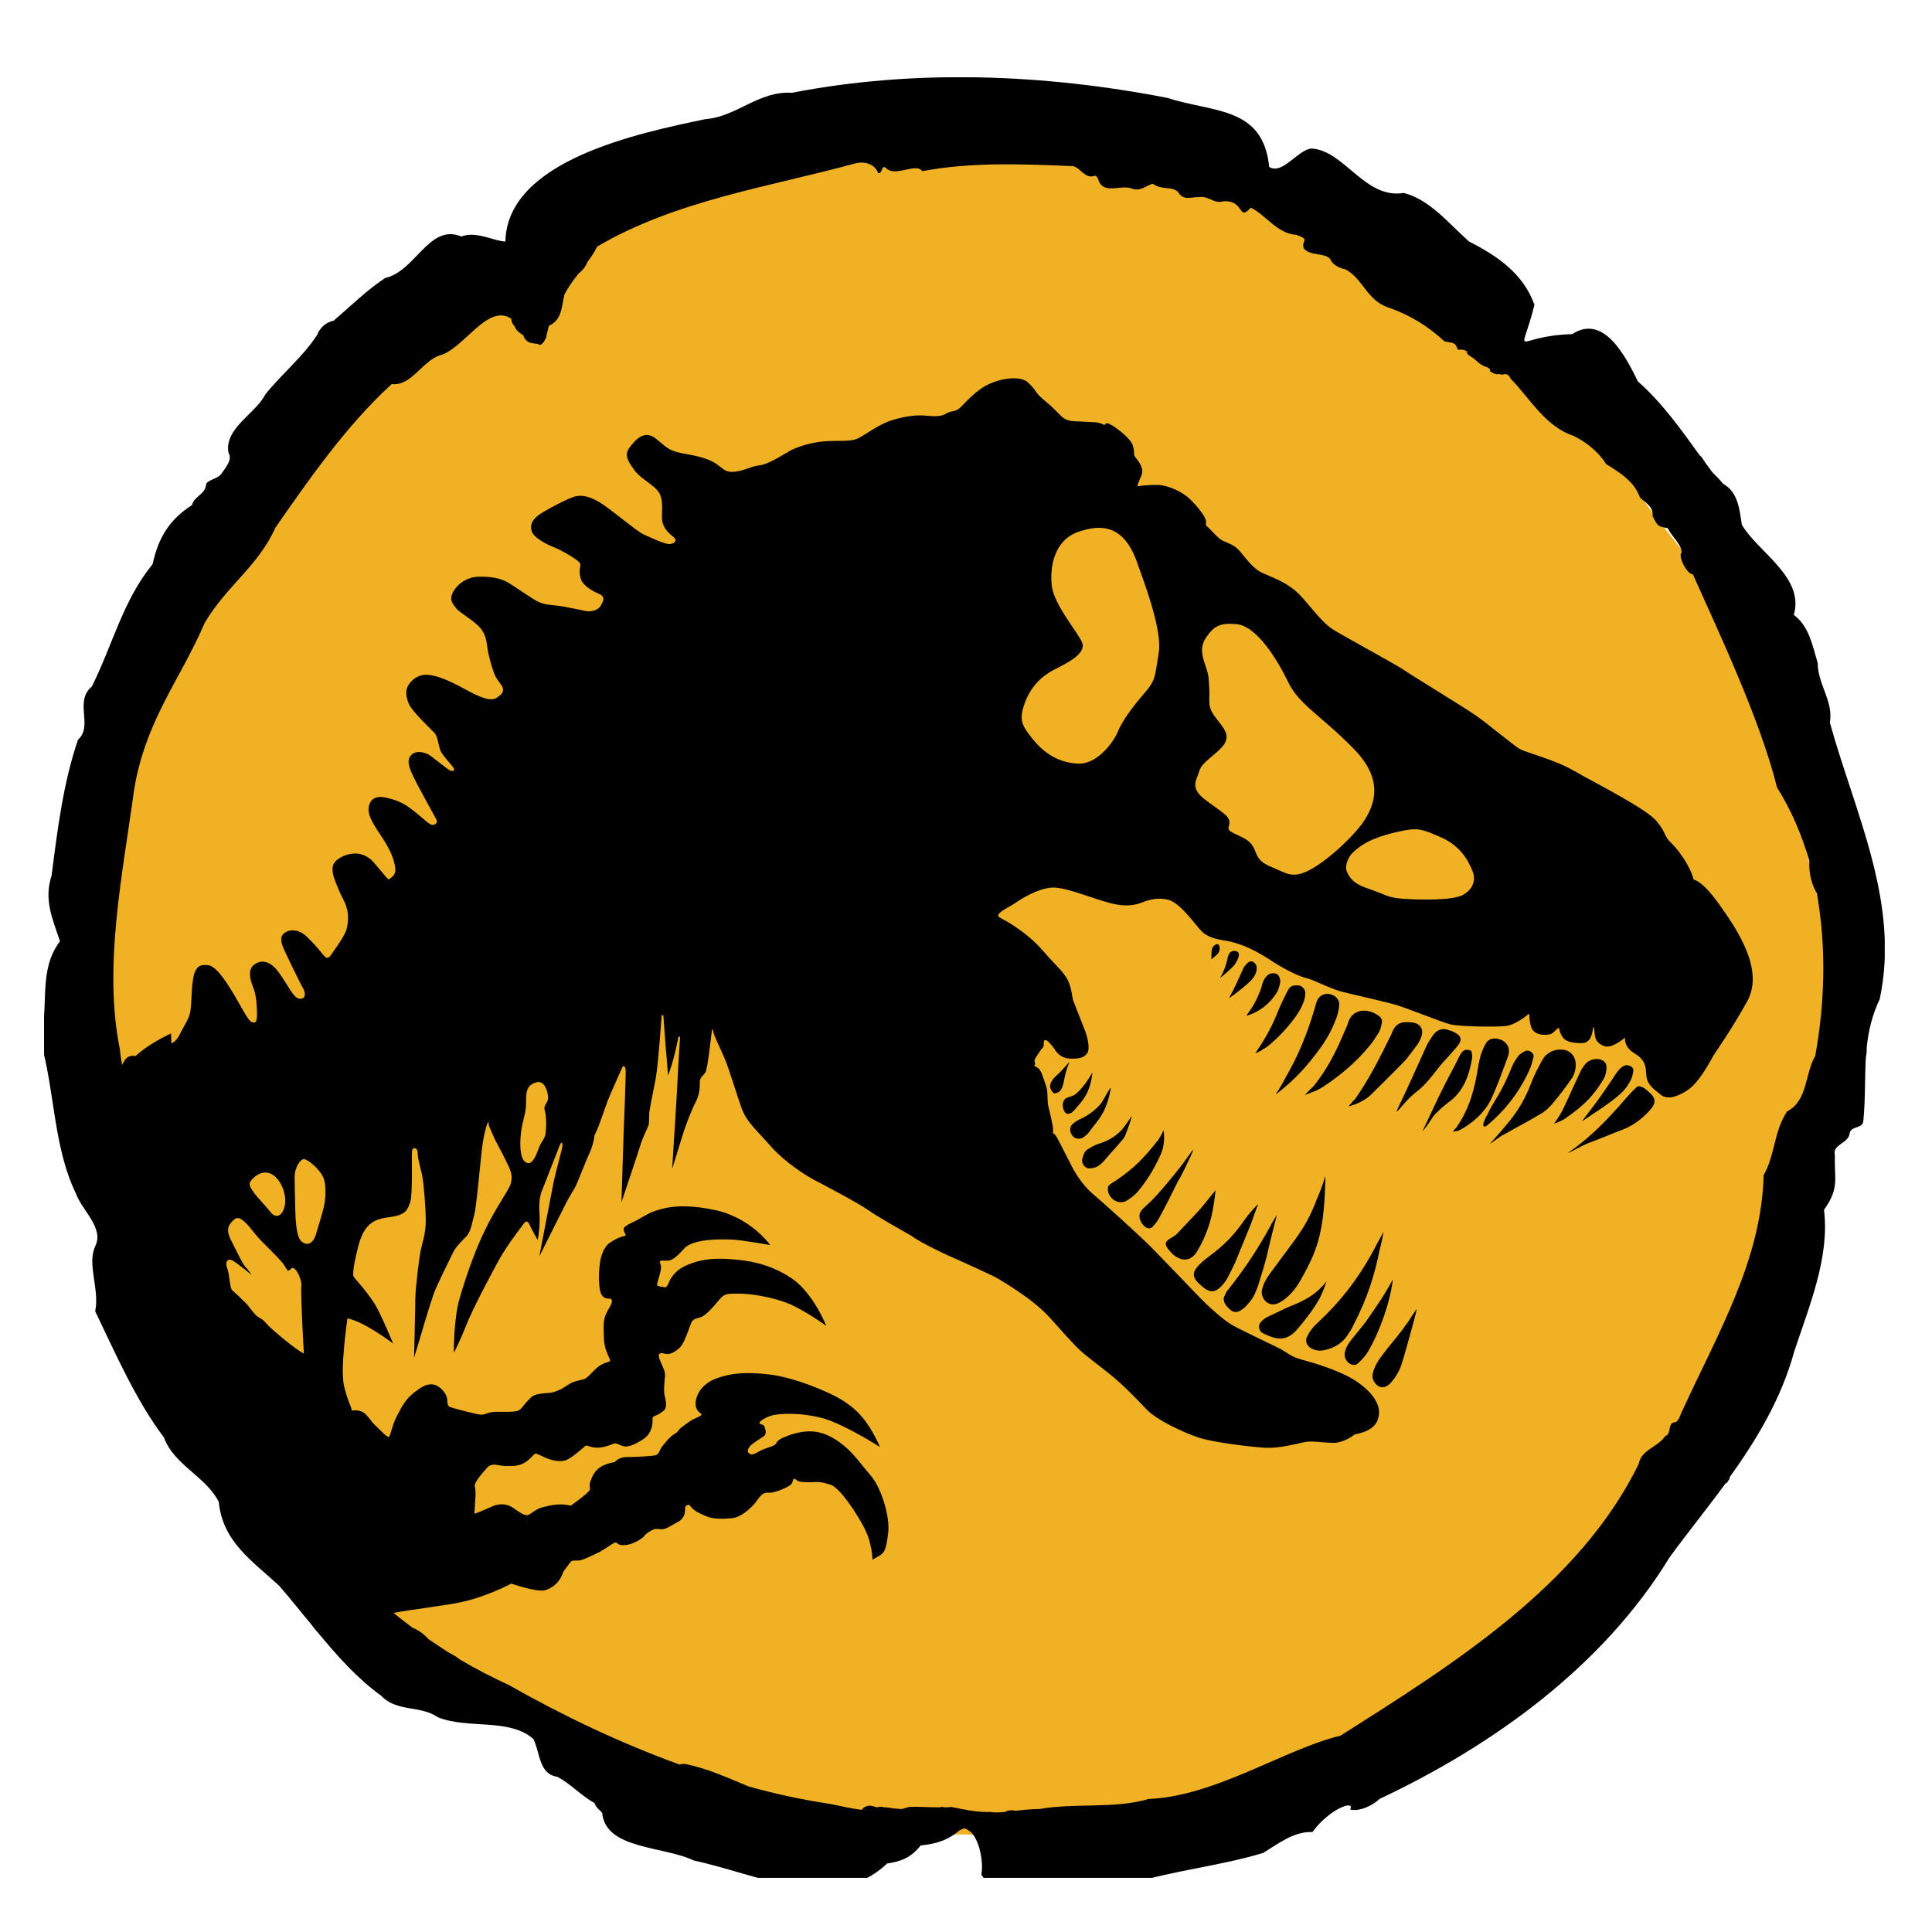 <?xml version="1.0" encoding="utf-8"?>
<!-- Generator: Adobe Illustrator 26.0.3, SVG Export Plug-In . SVG Version: 6.00 Build 0)  -->
<svg version="1.1" id="Layer_1" xmlns="http://www.w3.org/2000/svg" xmlns:xlink="http://www.w3.org/1999/xlink" x="0px" y="0px"
	 viewBox="0 0 960 960" style="enable-background:new 0 0 960 960;" xml:space="preserve">
<style type="text/css">
	.st0{fill:#F1B125;}
</style>
<symbol  id="Mark_Of_Authenticity_01b" viewBox="-220.1 -217.6 440.2 435.1">
	<path class="st0" d="M191.6-85.3c-9.9-20-23.8-39.4-41.1-59.4c-18-20.8-47.8-30.2-72.8-40.8c-21.6-9.1-42.5-15.9-63.1-19
		c-7.5,2.9-15.3,3-23.3,2.2c-16.5,1.6-32.9,3.5-49.1,7.1c-1.2,0.3-2.1-0.2-2.7-0.9c-6.9,2.9-13.8,6.4-20.7,10.6
		c-23,14-54.1,19.9-72.5,40.4c-6.2,6.9-10.8,15-15.3,23c-30.8,54.6-45.7,100.7-31.4,162.2c6,25.7,13.7,50.3,27.6,71.7
		c0.6-0.1,8.9,10,7.7,10.7c3.9,4.8,8.1,9.4,12.8,13.8c10.7,9.9,24.5,24.8,37.5,34.2c0.3-0.3,0.8-0.5,1.4-0.4
		c2.7,0.8,12.4-2.1,11.6-0.5c-0.6,1.3,5.7,9.5,7.4,13c16.7,9.1,27.1,12.7,51.2,14.8c13.1,1.1,54.8,8.9,67.7,6.8
		c10.4-1.7,20.7-3.8,30.9-6.6c11.8-3.2,20.9-11.1,33.5-13.5c7-1.3,11.7-6.2,17.5-9.9c6.3-4,10.8-9.5,16.7-14.1
		c13-10.2,25.2-19.7,33.3-34.1c8.4-15,21.7-26.8,29.7-42.2c7.2-14,9.5-30.7,13.8-45.7C213.9-10.3,209.6-48.8,191.6-85.3z"/>
	<g>
		<path d="M207,63.5c0.9,5.1-2.9,9.1-2.9,14.2c-1.3,4.4-2.1,8.8-5.7,11.5c2.6,9-8.5,14.9-12.4,21.5c-0.6,3.8-0.9,7.8-4.5,9.8
			c-0.8,1-1.7,1.9-2.6,2.8c-0.5,0.7-1.1,1.5-1.6,2.2c-0.3,0.4-0.5,0.8-0.8,1.2c-0.1,0.2-0.3,0.4-0.5,0.5c-4.5,6.2-9,12.6-14.8,17.7
			c-3,6.1-8.2,16.2-15.7,11.3c-14.3-0.4-12.4-6.6-9,7c-2.7,7.5-8.9,11.7-15.6,15.1c-4.8,4.2-9.3,10-15.6,11.6
			c-9.3-1.6-14.3,10.4-22.2,10.6c-3.3-0.6-6.8-6.3-9.9-4.4C71.7,210.6,60,209,48.8,212.6c-29.4,5.7-60.2,6.9-89.5,1.2
			c-8,0.5-13.1-5.7-20.7-6.3c-15.8-3.3-47.3-9.8-47.7-29.2c-2.8,0.1-7,2.6-10.5,1.2c-7.7,3.2-10.9-8.3-18.2-9.9
			c-4.5-3-8.2-6.7-12.3-10.2c-1.7-0.3-3.2-1.6-3.9-3.3c0-0.1,0-0.1-0.1-0.2c-3.4-5.2-8.2-9-12.3-14.1c-2.3-4.6-9.8-8-8.8-13.9
			c1.1-1.6-0.8-3.7-1.6-4.9c-0.9-1.4-2.8-1.3-3.7-2.5c-0.2-2.7-2.8-2.8-3.4-5.1c-5.4-3.5-8-7.7-9.4-14.1
			c-7.1-8.7-9.5-19.2-14.5-29.2c-4.3-3.6,0.4-9.4-3.3-12.7c-3.5-10.2-4.9-21.4-6.3-32.4c-1.9-5.8,0.2-10.3,2-15.7
			c-5.3-6.9-2.5-15.6-4.7-23.7c3.5-11.7,3-25.1,8.5-36.5c1.4-4,6.8-8.2,4.6-12.6c-2-4.3,1.1-10.3,0-15.5
			c4.9-10.2,9.8-21.4,16.4-30.1c2.3-6.5,10.1-9.4,13.1-15.4c0.9-9.5,8-14.1,14.4-20c2.7-3.1,5.2-6.3,7.8-9.4
			c0.4-0.6,0.8-1.1,1.3-1.6c4.7-5.7,9.5-11.1,15.3-15.3c3.7-3.9,9.3-2.2,13.5-5.1c7.2-2.9,17-0.1,22.8-5.2c1.6-3.3,1.3-8.4,5.7-9
			c3.3-1.8,5.7-4.5,8.9-6.3c0.1-0.4,0.3-0.7,0.6-1.1c0.4-0.4,0.8-0.8,1.2-1.2c0.8-8.8,14.7-7.9,21.9-11.4
			c14.8-3.1,33.4-12.8,46.1-0.7c3.5,0.5,5.8,1.5,8,4.3c3.7,0.4,6.5,1.2,9.4,3.7c0.1,0,0.1,0,0.2,0c0,0,0.1,0,0.1,0.1
			c0.1,0.1,0.2,0.1,0.2,0.1c0.2,0.1,0.3,0.1,0.5,0.2c0.3-0.1,0.6-0.2,0.9-0.4c0.1-0.1,0.2-0.2,0.3-0.3c0.1,0,0.1,0,0.2,0
			c2.4-2.2,3.2-7.5,2.7-10.4c7.6-11.5,24.5-3.4,35.7-2.1c11,3.3,20.7,4.1,31.5,7.3c3.8,2.3,7.4,5.2,11.8,5c4.1,5.6,10.3,7.8,9,5.4
			c2.1-0.6,5.4,0.9,7,2.5c27.2,12.8,53.4,31.7,69.2,57.6c4.3,5.9,9,11.7,13.4,17.7c0.3,0.1,0.5,0.3,0.6,0.6c0.2,0.2,0.4,0.5,0.4,0.8
			c0,0,0,0,0,0.1c6.5,9.1,12.3,18.7,15.4,30c3.6,10.9,8.5,22.5,7.1,33.8c3.8,5.3,2.4,7.5,2.6,13c-0.7,2.6,3.1,2.8,3.5,5.1
			c0.2,2.1,3.2,1.1,3.3,3.2c0.5,5.2,0.3,10.2,0.6,15.2c0.2,0.7,0.2,1.5,0.2,2.3c0.4,3.9,1.3,7.7,3.1,11.5
			C223.8,20.5,213,41.8,207,63.5z M-165.6-80.5c-1.1,1.1-1,1.3-2.3,2c-1.2,0.7-2.1,2.4-3.3,3.6s-2.4,2.3-3.1,2.9
			c-0.6,0.6-0.6,3.7-1.2,5.3c-0.6,1.6,0.2,2.4,1.3,1.8s4.5-3.4,4.5-3.4s-0.7,1.2-1.4,1.8c-0.6,0.6-2.1,3.7-3.5,6.5
			c-1.4,2.7-0.4,3.9,0.9,5c1.3,1.1,3.4-1.7,5-3.7s5.8-5.7,6.8-7.3c0.9-1.5,0.9-1.6,1.7-0.8c0.8,0.9,2.6-2.4,2.4-4.3
			c-0.2-1.9,0.6-16,0.6-16C-159.5-85.9-164.5-81.6-165.6-80.5z M-170-46.1c0.6,1,3.8,4.2,6.7,0.4c0.9-1.1,2.1-3.8,1.5-6.3
			s-2.2-2.8-3.3-1.4c-1.1,1.4-3.1,3.5-3.8,4.4C-169.5-48-170.5-47.1-170-46.1z M-152.2-50.9c-0.2-1.7-1.5-5.6-2.1-7.7
			c-0.6-2.1-2.1-3.1-3.6-1.6c-1.5,1.6-1.3,7.9-1.4,9.9c0,0-0.1,2.9-0.1,5.3c0,2.4,1.4,4.4,2.3,4.3c0.9-0.1,3.4-2.2,4.3-3.9
			C-151.8-46.2-152-49.3-152.2-50.9z M203.5-16.1c-2.5-4.2-1.7-10.6-6.7-13.2c-3.2-4.8-2.9-10.6-5.6-15.2
			c-0.5-20.2-10.9-37.7-19.2-55.8c-0.6-1-1-3.1-2-3.2c-1.8-0.1-0.7-2.8-2.3-3.3c-1.8-2.7-5.7-3.2-6.3-6.6
			c-14.2-29.1-44.4-47.9-71.2-64.9c-13.1-3.1-29.9-14.5-45.8-15.1c-8-2.4-17.6-0.9-26.1-2.4c-1.8,0-3.8-0.2-5.6-0.4
			c-0.3,0-0.6,0.1-0.9,0.1c-0.6,0-1.2-0.1-1.7-0.4c-1.3-0.1-2.5-0.2-3.3,0c-0.1,0-0.2,0-0.3,0c-3.2-0.1-6.2,0.6-9.2,1.2
			c-0.6-0.1-1.2-0.1-1.7-0.1c-0.1,0.1-0.2,0.1-0.4,0.1c-0.3,0-0.6-0.1-0.9-0.1c-2.5,0-5,0.2-7.1,0.1c-0.5-0.2-1.1-0.3-1.6-0.5
			c-0.4,0-0.8,0-1.3,0.1c-0.6,0-1.1,0.1-1.7,0.2c-0.3,0-0.6,0.1-0.9,0.1c-0.2,0-0.3,0-0.3,0c-0.2,0-0.3,0-0.5,0.1
			c-0.5,0.1-0.9,0-1.4-0.1c-0.3,0.1-0.6,0.2-1,0.3c-0.9,0.3-2-0.1-2.6-0.9c-2.4,0.3-4.9,0.9-7.4,1.4c-6.7,1-13.2,2.4-19.6,4.2
			c-4.8,2-9.6,4.2-14.8,5.3c-0.5,0.1-1.1,0.1-1.6-0.1c-14.3,5.2-27.9,11.7-40.8,19c-3.9,1.8-7.8,3.8-11.7,6.1
			c-0.6,0.5-1.2,0.9-1.8,1.2c-0.4,0.2-0.7,0.4-1.1,0.6c-1.5,1-3,2-4.5,3c-0.2,0.2-0.4,0.4-0.7,0.7c-0.9,0.9-2,1.6-3.2,2.1
			c-1.5,1.1-3,2.3-4.5,3.5c2.9,0.6,13.2,1.9,15.8,2.5c6.4,1.3,12.3,4.5,12.3,4.5s6.1-2.1,8-1.6c3.6,1,4.4,4.4,4.4,4.4
			s1.3,1.8,1.7,2.3c0.4,0.5,1,0.4,1.9,0.4s3.1,1.1,5,2c1.8,1,3.3,2.2,3.8,2.3c0.5,0.2,0.3-0.8,2.5-0.6c2.1,0.2,4.2,1.8,4.5,2.2
			c0.3,0.5,1.4,1.2,2.1,1.5s1.6,0,2.4,0.1s2,0.9,3.6,1.8c1.6,0.9,1.6,2.4,1.6,3.2c0,0.8,0.6,0.7,0.8,0.8c0.2,0.1,0.5-0.5,1.2-1.1
			c0.7-0.6,1.6-1,3.2-1.7c1.5-0.6,3.5-0.6,5.9-0.4c2.3,0.2,4.5,2.4,5.4,3.4c1,1.1,1.6,2.8,3.3,2.7c1.7-0.2,5,1.5,5.4,1.9
			s0.4,0.7,0.6,1.2c0.2,0.5,0.5,0.1,1.1-0.3c0.6-0.3,1.9-0.3,3.4-0.3c1.5,0.1,2.2,0.1,4.4-0.6c2.2-0.7,6.2-6.7,8.1-10.4
			c1.9-3.7,1.9-7.5,1.9-7.5l1.4,0.8c1.4,0.8,1.8,1.3,2.3,5.1c0.6,3.8-1.1,8.9-2.3,11.3c-1.1,2.4-2.1,3.1-4.7,6.4s-6.3,6.3-10,6.9
			s-7.1-1-8.1-1.4c-1-0.5-1.3-0.8-1.5-1.2c-0.2-0.4-0.5-0.6-0.8-0.7c-0.3-0.2-1.8-0.6-2.9-1.1c-1.1-0.6-2.1-1.3-2.7-0.8
			c-0.7,0.4-0.5,1,0,1.7s2.6,1.9,3.4,2.5c0.8,0.6,0.3,1.8,0.1,2.3c-0.1,0.5-0.8,0.4-1.1,0.7c-0.3,0.3,0.6,1.1,2.5,1.8
			c1.9,0.7,7.4,0.9,12.8-0.6c5.3-1.6,13.4-6.8,13.4-6.8c-3.2,7.3-6.5,9.6-9.2,11.3c-2.7,1.7-11.1,5.3-17.1,6s-9.5,0.3-12.9-1
			s-4.7-3.9-4.8-5.8c-0.1-1.9,1.3-2.4,1.4-2.7c0.1-0.3-1.1-0.8-2-1.2c-0.8-0.4-3.1-2.1-3.4-2.5s-0.1-0.4-1.2-1.1
			c-1.1-0.6-2.8-2.9-3.1-3.3c-0.2-0.5-0.5-1.3-1.1-1.6c-0.6-0.3-5.2-0.5-7.1-0.5S-83-113-83-113c-4.3-0.7-5.1-2.8-5.7-4.3
			s0-1.6-0.3-2.4c-0.4-0.8-4.5-3.7-4.5-3.7c-2.6,0.7-5.3,0-6.8-0.4s-2.6-1.5-3.3-1.8c-0.7-0.3-1.7,0.3-3.7,1.7
			c-2,1.4-4.3,0.7-5.2,0.2c-0.9-0.4-3.7-1.6-3.9-1.6c-0.2,0,0,0.7,0,1.6c0,1,0.4,3.7,0,4.8c-0.3,1.1,2.3,3.8,2.9,4.5
			s1.3,0.8,1.8,0.8s1.9-0.5,4.7-0.3c2.7,0.2,4,2,4.6,2.6s0.7,0.3,2.5-0.5s3.2-1.1,4.7-0.9s4.5,3,5,3.4c0.4,0.5,0.5,0.1,2.2-0.2
			c1.6-0.3,3.8,0.5,4.5,0.8s1,0.1,2.2-0.4s2.8,0.1,5,1.5c2.3,1.4,2.4,4.1,2.3,4.8c0,0.7,0.5,0.8,1,1s0.6,0.3,1.6,1s0.6,2.5,0.3,3.7
			c-0.3,1.1,0,3.5,0.1,4.7c0,1.2-0.3,1.5-1.2,3.7c-0.9,2.2,0.5,1.7,1.5,1.5c0.9-0.2,2.3,0.6,3.3,1.6s2.1,4.4,2.6,5.7
			c0.5,1.3,1.5,1.1,2.6,1.6s2.8,2.4,4.1,4s2,1.5,4.8,1.5s7.8-0.8,11.6-2.3c3.8-1.5,9.2-5.4,9.2-5.4s-3.1,7.8-8.2,11.3
			c-5.2,3.5-10.2,4.4-15.8,4.7c-5.7,0.3-9.2-1.3-10.8-2.3c-1.5-1-2.4-2.3-2.9-3.6c-0.6-1.3-0.8-0.8-1.3-0.8s-1.4,0.3-1.4,0.4
			c-0.1,0.2,0.4,1.6,0.7,2.8c0.3,1.1,0.3,1.8,0.1,2.3c-0.2,0.5-0.2,0.5,0,0.7s1.4,0,2,0.1s1.5,0.4,3.7,2.9c2.2,2.4,9.2,2.2,11.5,2.1
			c2.2-0.1,9-1.3,9-1.3s-4.6,6.6-13.4,8.4c-8.7,1.8-12.6,0.2-14.2-0.3s-3.9-2.1-4.9-2.5c-1-0.5-2.1-1-2.4-1.5s0.3-1.3,0.4-1.7
			c0.1-0.3-0.5-0.2-1.2-0.5c-0.8-0.3-1.2-0.5-2.5-1.3s-2.3-3-2.5-5.4c-0.3-2.4-0.2-5,0.2-6.5c0.5-1.5,1.6-1.5,2.2-1.5
			s0.6-0.7,0.4-1.2s-0.7-1.2-1.3-2.5c-0.6-1.3-0.6-2.6-0.5-5.3c0-2.7,0.9-4.2,1.3-5.2c0.5-1,0-0.7-1.4-1.3c-1.5-0.6-2.8-2.3-3.7-3.1
			c-0.9-0.8-1.1-0.6-2.9-1.1s-2.4-1.5-4.2-2.2c-1.8-0.8-2.5-0.5-4.3-0.8s-1.9-0.6-2.9-1.6c-0.9-0.9-1.6-2.1-2.3-2.4
			c-0.7-0.4-3.5-0.3-5.3-0.3c-1.9,0-2.6-0.7-3.5-0.7s-6.6,1.5-7.4,1.8s-0.7,0.9-0.8,2c-0.1,1.1-1.5,3-3.2,3.4c-1.7,0.3-3-0.6-4.8-2
			s-2.7-3-4-5.5s-1.5-5-2-5s-2.1,1.8-3.2,2.8c-1.1,1-1.5,2.1-2.7,3c-1.2,0.8-2.9,0.5-2.9,0.5c0,1-0.8,1.7-1.8,5.8
			c-1,4.1,0.8,16.2,0.8,16.2c4.1-0.8,10.9-6,10.9-6s-2.3,5.6-3.9,8.6c-1.6,3-5.4,7.1-5.5,7.3c-0.1,0.2-0.5,1,1,7s4,6.8,7.8,7.3
			s4.1,1.9,4.7,3.6c0.6,1.8,0.3,11,0.4,11.8c0,0.8,0.2,1,0.7,1s0.7-0.7,0.7-1.6c0-0.9,0.6-2.9,1-4.7s0.9-8,0.9-11s-0.8-5.1-1.2-7
			c-0.4-1.9-1.3-9.4-1.3-11.6c0-2.2-0.3-14.1-0.3-14.1s2,6.6,2.1,7s1.8,6,2.6,8.3c0.8,2.2,3.9,8.3,4.6,9.8c0.7,1.5,2.1,2.7,3.3,4
			c1.1,1.3,1.4,3.9,1.8,5.2s1.3,10.8,1.7,14.7c0.4,3.9,1.2,6.6,1.5,7.1c0.3,0.4,0.2,0,0.2-0.4s1.6-3.8,1.6-3.8s2.9-5.4,3.5-7
			s0.4-2.4,0.1-3.6c-0.4-1.2-3.7-5.9-6-10.7c-2.4-4.8-4.6-11.2-6.1-16.3s-1.4-13.1-1.4-13.1s1.4,2.6,3,6.7c1.6,4,5.7,11.7,7.9,15.7
			c2.3,4,5.3,7.7,5.7,8.3c0.4,0.6,0.9,1,1.4,0c0.4-1,2-3.8,2-3.8c0.6,3.3,0.5,5.2,0.4,7.2s0.2,3.5,0.6,4.5s3.9,10,4.3,11
			s0.7,0.4,0.6-0.4c-0.1-0.7-1.3-5-2-8c-0.6-3-3.5-18.2-3.5-18.2s6.4,12.8,6.9,13.7s1.4,2.3,1.8,3.1s2.5,6.2,3.2,7.7
			c0.7,1.4,1.2,3.5,1.2,4s0.3,0.8,0.6,1.5c0.4,0.8,2,5.5,2.6,7.1s3.3,7.5,3.5,8s0.7,0.4,0.8-0.6c0.1-1-0.5-15.5-0.5-15.5L-81.4-51
			c0,0,4.4,13.1,4.7,14.2c0.3,1,1.6,3.7,1.8,4.3c0.1,0.7,0.1,1.4,0.1,2.4s1,5.5,1.6,8.8s1.4,15,1.4,15l0.4-0.1c0,0,0.5-6.8,0.6-8.2
			c0.2-1.4,0.5-6.1,0.5-6.1c1.4,3.2,2.5,9.2,2.5,9.2h0.4c0,0-0.5-7.3-0.6-10.1S-69.3-43-69.3-43s1.3,4.1,2.4,7.7s2.5,6.9,3.4,8.6
			c0.8,1.7,0.8,3.4,0.8,4.4s0.7,1.5,1.3,2.2c0.6,0.8,1.5,9.8,1.6,10.2c0.1,0.3,0.2,0.1,0.2,0.1c0.2-1.4,1.7-4.2,2.8-6.8
			s2.9-8.7,4.1-12c1.2-3.3,3.6-5.2,7-9.1c3.4-3.8,7.9-6.6,10-7.8c2.1-1.1,10.7-5.6,13.1-7.3s7.6-4.6,10.4-6.2c2.7-2,9.4-5,11.7-6
			c2.3-1,5.7-2.6,7.6-3.5s5.3-3.1,8.5-5.4c3.2-2.4,4.9-4.2,6.2-5.7c1.3-1.5,4-4.5,5.7-6.2s4.3-3.5,7.5-6.1c3.2-2.5,6.7-6.2,9-8.6
			s8.4-5.3,12.2-6.6c3.8-1.3,13.8-2.4,16.4-2.5s6.7,0.8,8.7,1.3s4.5-0.1,7.1-0.1c2.6-0.1,5.2,2,5.2,2c4.1,0.8,5.6,2.4,5.8,5
			c0.2,2.6-2.1,5.6-5.9,8s-10.4,4.3-12.7,4.9c-2.3,0.6-3.8,1.9-4.7,2.4c-0.9,0.5-9.5,4.5-11.9,5.9c-2.3,1.4-5,4-6.1,5
			s-12,12.5-14,14.4c-1.9,1.9-10.4,9.6-13.1,11.9c-2.7,2.3-4.4,5.6-4.5,5.7c-0.1,0.1-3.7,7.3-4.1,7.9c-0.4,0.7-0.6,0.6-0.7,0.7
			c-0.1,0.1-0.1,0.4-0.1,1.2s-1.1,5.2-1.2,5.7s-0.1,2.5-0.2,3.4s-1.1,3.4-1.4,4.3c-0.4,0.8-0.8,1.1-1.2,1.3
			c-0.5,0.2-0.5,0.3-0.4,0.5c0,0,0.1,0.1,0.2,0.2c-0.3,0.5-0.2,1-0.2,1s1,1.9,2.1,3.1c0.1,0.4,0.1,0.7,0.1,0.9c0,0.6,0,0.6,0.4,0.7
			c0.3,0.1,1.2-0.8,2-1.9c0.7-1.1,1.6-2.4,3.9-2.5s3.3,0.3,4,1.2c0.8,0.9,0.2,3.7-0.4,5.3s-2.5,6.3-2.9,7.4c-0.3,1.1-0.3,2.4-1,4.2
			c-0.6,1.8-2.8,3.9-4.1,5.3c-1.4,1.4-2.8,3.4-5.3,5.5s-5.2,3.8-7,4.7s2,2.4,3.7,3.6s5.3,3.3,8.4,3.6c3.1,0.3,9.1-2.3,13.8-3.6
			c4.7-1.3,7-0.3,8.3,0.2c1.4,0.5,3.7,1.2,6.2,0.4c2.5-0.8,5.8-5.3,7.1-6.8S59,12,63,11.4c4-0.7,7.6-2.7,10.8-4.8
			c3.2-2.1,6.8-3.8,8.3-4.1s5.6-2.5,8.3-3.2c2.7-0.7,10.4-2.4,13.1-3.2s10.6-4,12.8-4.6c2.2-0.6,11.5-0.7,13.5-0.4
			c2,0.3,4.3,2,5,2.6c0.8,0.7,0.2,0,0.8-2.5c0.6-2.6,3.7-2.3,4.6-2.1c0.8,0.2,1.6,1.3,2,1.5c0.3,0.2,0.1-0.7,0.9-2
			c0.8-1.4,2.8-1.6,4.7-1.6c2.4,0,2.5,2.8,2.7,3.6s0.3-0.7,0.4-1.6c0.1-0.9,0.4-2,2.2-2.7c1.8-0.8,5,2,5,2s-0.3-2.2,2.2-3.7
			s2.8-2.9,2.9-5.3c0.2-2.4,2-3.4,3.4-4.6c1.4-1.1,3.3-0.9,6.2,0.9s5.3,6.5,6.3,8.2c1,1.7,4,5.7,8.2,13.2c4.1,7.6-2.5,17.2-6.7,23.1
			s-6.1,5.9-6.1,5.9c-0.8,3.2-3.6,7.1-5.4,8.8c-1.8,1.7-0.9,2-3.4,5.1s-14.8,9.2-19.6,12s-11.6,4.4-13.1,5.3
			c-1.5,0.8-7.9,6.3-11.1,8.4c-3.1,2.1-15.1,9.4-16.8,10.6c-1.4,1-13.2,7.4-16.5,9.4s-6.3,6.9-9.1,9.3c-2.8,2.4-5.8,3.3-8.1,4.4
			c-2.3,1.1-4.1,3.9-5.4,5.3s-2.6,1.7-3.9,2.3c-1.3,0.7-2.4,2.2-3.4,3.1c-1,0.8-0.5,0.7-0.6,1.7c-0.2,1-2,3.4-3.8,5.1
			c-1.7,1.7-5.1,3.3-7.5,3.4s-5.1-0.3-5.1-0.3s0.2,0.7,1,2.6s-1.1,3.8-1.5,4.4c-0.5,0.6,0,1.1-0.6,2.8c-0.5,1.7-4.3,4.5-5.4,5
			c-1.1,0.6-1.3-0.2-1.3-0.2c-1.8,0.9-2.3,0.6-4.9,0.8s-4-0.2-5.7,1.6c-1.7,1.7-2.1,2.1-4.1,3.8s-1.4,1.9-3.5,3.9
			c-2,2-7.5,0.9-10.5-0.9c-3-1.8-5.3-4.8-6.2-5.4c-0.9-0.6-1.8-0.4-2.8-1s-1.8-0.8-4.4-0.6c-2.5,0.3-5.2,0-8.5-1s-6.3-3.4-8.1-4.3
			c-1.8-1-5-0.5-8.4-0.8c-3.4-0.3-6.7-1.5-8.1-2.3c-1.4-0.8-5.1-3.2-7.1-3.4c-2-0.2-3.4-1.2-5.7-1.5s-2.7,0.4-4.2,1.5
			c-1.5,1.2-3.7,2-7.7,2.7c-4,0.7-4.2,1.2-7.1,3.6s-5.1-0.4-6.4-2.1c-1.2-1.7-0.5-3,1-5.1c1.4-2.1,3.8-3.1,5.6-5
			c1.8-1.9,1-5.1,1.2-7.1s1.6-3.2,2.7-4.1s0.2-1.7-1.1-1.7c-1.3,0.1-4.4,1.6-6,2.3c-1.6,0.7-7.8,6-10.4,7.6s-4.6,1.9-6.2,1.4
			s-5.1-2.3-7.6-3.8s-3-3-2.5-4.5s3.7-3.2,5.4-3.8c1.7-0.7,4.1-2.1,5.3-3c1.2-0.9,0.9-1.1,0.8-1.9s-0.2-1.1,0.2-2.6
			c0.4-1.5,2.8-3,4.4-3.6c1.6-0.7,0.9-1.9,0.3-2.9s-2.3-1.4-3.4-1.2c-1.1,0.2-5.1,1.1-6.9,1.3c-1.7,0.2-3.1,0.2-4.7,1
			s-5.9,3.9-7.4,4.7c-1.5,0.8-3.7,1.3-6.8,1.2c-3.1-0.1-5.4-2.2-6.2-4.1c-0.7-1.8,0.4-2.6,1.1-3.6c0.8-0.9,2.9-2,4.9-3.8
			s2.2-3.8,2.4-5.4c0.2-1.6,1.1-5.1,1.9-6.8c0.9-1.7,1.6-2.1,1.8-2.9c0.2-0.8-0.1-1.4-1.5-2.3s-3.8,0-7.6,2.1
			c-3.8,2.1-6.8,3.3-9,3.4c-2.2,0.1-3.7-1.3-4.4-2.4s-0.8-2.4,0-4.4s5.5-6.3,6.3-7.2c0.7-1,0.8-2.7,1.3-4.1c0.6-1.3,2.7-3.4,3.1-4.1
			s0.1-0.8-0.6-0.7s-4.4,3.4-5.4,3.9s-2.7,1-3.9,0s-1-2.6,0.3-5.2c1.2-2.6,5.4-10,5.6-10.5c0.3-0.5-0.4-1.3-1.2-1.1
			c-0.8,0.2-2.6,2.1-4.9,3.8c-2.2,1.7-4.2,2.3-6.1,2.7c-1.9,0.4-3.6,0-4-2.2s1.4-4.6,3.5-7.8c2-3.2,2.5-4.8,2.8-6.7
			c0.3-1.8-0.9-2.3-1.3-2.7c-0.4-0.4-0.6,0.2-3.8,3.9s-7.4,1.7-8.7,0.7c-1.3-1.1-1.2-2-1.1-3.1c0.1-1.1,1.5-4.5,2.8-7
			c1.2-2.5,0.9-4.9,0.5-6.5s-2.6-4.5-3.6-6c-0.9-1.4-1.4-0.8-2-0.1s-1.8,2.3-3.9,4.3c-2.1,2-4.3,1.7-5.3,0.9c-1.1-0.8-0.9-2-0.4-3.3
			s4.3-9.1,4.9-10.1c0.6-1.1,0.5-2.5-1-2.3c-1.5,0.3-2.5,3-4.9,6.3s-4.7,2.8-6,1.7s-0.9-3.3-0.2-5s0.9-3.2,1-5.7s-0.1-3.3-1.2-2.9
			c-1.2,0.5-3,4.9-6.1,9.5c-3.1,4.5-4.2,4.2-5.7,4.1c-1.5-0.2-2.1-1.9-2.3-3.8c-0.3-1.9-0.3-5.6-0.6-7.3s-1.4-3.2-2.3-5
			c-0.9-1.8-1.4-2.1-1.9-2.4c-0.1-0.1-0.2-0.1-0.3-0.2c0,0.8-0.1,1.6-0.1,2.4c-3.2-1.5-6-3.2-8.5-5.4c-0.9,0.2-2,0-2.6-1.1
			c-0.2-0.3-0.4-0.6-0.5-0.9c0,0,0,0-0.1,0c-0.2,1.2-0.4,2.4-0.5,3.6c-4,19.7,0.6,41.5,3.4,62c2.7,16.5,11,26.2,16.8,39.7
			c5.1,8.8,12.9,13.7,16.9,22.8c7.6,10.9,16.8,24.3,27.8,34.3c4.5-0.6,7.2,5.3,11.3,6.8c5.6,1.2,11.5,12.6,17.2,8.8
			c0-0.2,0.1-0.4,0.1-0.6c0.1-0.4,0.3-0.8,0.6-1.1c0,0,0.1,0,0.1-0.1c0.4-1.1,1.2-1.6,2.1-2.2c0.1-0.2,0.1-0.5,0.3-0.7
			c0.1-0.2,0.3-0.3,0.4-0.5c0.3-0.3,0.7-0.5,1.1-0.6l0.7-0.1c0.3-0.1,0.6-0.1,0.9-0.1c0.1-0.1,0.3-0.2,0.6-0.3
			c0.6,0.3,1,0.8,1.2,1.4c0.2,0.2,0.3,0.4,0.3,0.7c0,0.2,0,0.4,0.1,0.5c0.2,0.7,0.3,1.4,0.5,2c1.1,0.5,2,1.3,2.5,2.5
			c0.7,1.6,0.8,3.4,1.2,5c0.9,1.7,2.1,3.4,3.4,5c0.8,0.6,1.4,1.3,1.8,2.1c0.1,0.2,0.2,0.3,0.2,0.5c0.9,1.2,1.8,2.5,2.4,3.8
			c18.9,11.1,41.4,14.3,61.4,19.8c2.4,0.7,4.9-0.1,5.7-2.3c1.1-0.1,0.7,2.4,2,1.1c2.2-2,7,1.5,8.5-0.6c11.7,2.2,23.5,1.7,36,1.2
			c1.7-0.4,2.8-2.9,4.8-2.4c0.6,0.2,0.7,0.1,1.1-0.5c1.1-4.1,5.1-1.5,8-2.4c2-0.9,3.4,0.6,5.1,1.1c2.2-1.6,4.3-0.5,6-1.9
			c1.3-2.3,3.1-1.2,5.2-1.3c1.9,0.4,3.6-1.7,5.6-1c5.2,0.4,3.5-5,6.6-1.5c3.5-1.7,6.4-6.3,10.9-6.5c3.6-1.3,0.9-1.3,1.8-3.3
			c1.6-1.8,4.7-0.9,6.2-2.4c0.6-1.4,2.1-2.2,3.6-2.5c4.1-2,5.2-7.4,10.2-9.1c5.3-1.8,9.6-4.5,13.5-8.1c2-0.5,2.6-0.1,3.2-2
			c0.9,0,1.8,0.1,2.4-0.7c-0.2,0-0.3,0.1-0.5,0.1c0.2-0.1,0.4-0.3,0.6-0.6c0.2-0.2,0.4-0.3,0.7-0.5c0.5-0.3,1-0.7,1.4-1.1
			c0.5-0.5,1.2-0.9,1.8-1.2c0.2-0.1,0.4-0.1,0.6-0.2c0.4-0.2,0.8-0.4,0.7-0.9v-0.1c0.3-0.1,0.6-0.3,0.9-0.5c0.3-0.1,0.6-0.1,0.8-0.2
			c0.2,0.1,0.5,0.1,0.8,0c0.5-0.2,1,0.2,1.5,0s0.6-0.8,0.9-1.2c-0.2,0.4-0.5,0.9-0.8,1.2c0.3-0.2,0.6-0.5,0.8-1
			c4.7-4.8,8.2-11.4,15.1-13.7c3-1.5,5.9-3.8,7.7-6.7c3.2-2,6.6-4,8.1-8c1.5-1.4,3.2-2.2,3-4.4c1.2-2.5,1.3-2.5,3.6-2.9
			c0.9-1.9,3.5-4.1,3.3-5.9c-0.9-0.7,1.3-5.2,2.7-5.1c5.7-12.8,16-34.4,20.1-50.9c3.4-5.4,5.9-11.3,7.7-17.5
			c-0.1-2.5,0.3-4.9,1.5-7.2c0.1-0.2,0.2-0.4,0.3-0.6C206.2,10,205.8-3.6,203.5-16.1z M-99.7-29.1c0.4-1.4,0.4-3.9,0.2-5.4
			c-0.2-1.6-1-1.7-1.8-4c-0.8-2.2-1.7-3.8-3-2.9c-1.3,0.8-1.4,4.1-1.1,6.8c0.3,2.8,1.1,4.6,1.2,6.4s-0.1,3.3,0.5,4.4
			c0.5,1.1,2.1,1.6,2.7,1.5c1.6-0.2,2.1-2.9,2.1-3.8C-99-27.5-100.1-27.7-99.7-29.1z M28.5,82.7c-0.9,2.2-6.8,9.1-7.2,13.5
			c-0.5,4.5,0.6,10.8,6.3,12.8s10.9,1.5,14-7.1c1.8-5.1,6.2-16.5,5.2-21.9c-0.9-5.4-0.6-6.3-3.4-9.5c-2.8-3.2-5.4-6.8-6.3-9.1
			c-0.9-2.3-4.8-7.9-9.5-7.7c-4.8,0.2-8.2,2.6-10.8,5.8s-3.4,4.6-2,8.5s3.8,6.6,8,8.6C27,78.7,29.4,80.6,28.5,82.7z M60.4,64.7
			c-2,2.6-1.4,3.7-1.5,6.6c-0.2,2.9,0,3.1-0.9,5.7s-1.4,4.6,0.2,6.9c1.9,2.8,3.5,3.4,7.1,3.1c5-0.4,10-8.8,12.5-14
			s8.2-8.2,15.5-15.7c7.4-7.5,4.9-13.3,2.9-16.7s-8.6-9.7-13-12.1c-4.5-2.5-5.9-0.9-9.4,0.5s-3.4,2.8-4.3,4.6s-2.3,2.3-4.6,3.4
			c-2.3,1.1-1.1,1.4-1.2,2.9c-0.2,1.5-2,2.3-5.8,5.2s-2,4.6-1.4,6.8s3.8,3.7,5.8,6.2C64,60.5,62.4,62.1,60.4,64.7z M104.2,37.5
			c4.5,1,5.4,0.6,10-1.4s6.5-5.5,7.5-8c1-2.4-0.1-4.5-2.2-5.7s-7.7-1.2-11.5-1.1s-5.5,0.4-6.8,0.9s-2.7,1.1-5.3,2
			c-2.6,1-3.6,2.3-4.2,3.8s0.6,3.6,1.2,4.2C95.8,35.2,99.7,36.5,104.2,37.5z"/>
		<path d="M56-62.7c2.2,3.7,3.4,7.3,4,11.5c0.1,0.4,0.2,1.7,0.4,3.1c-1.5-1.8-3-3.8-4.2-5.1c-1.3-1.4-3.8-4-5.1-5.4
			c-1.3-1.2-3.8-1.5-1.9-3.7c0.3-0.4,0.7-0.8,1.1-1.2C52.5-65.3,54.6-65,56-62.7z"/>
		<path d="M55.1-38.5c-0.2,0.1-1.6-2.1-2.1-2.7c-0.4-0.6-2.8-3.6-2.8-3.6c-2.5-3-4-4.9-6.9-7.5c-0.2-0.2-0.5-0.5-0.7-0.8
			c-0.8-1.1-0.2-2.7,0.8-3.6c0.6-0.6,1.5-0.7,2-0.1c0.6,0.6,1.1,1.3,1.5,2c1.5,2.7,3.1,6,4.5,8.8C52.2-44.9,54.6-39.7,55.1-38.5z"/>
		<path d="M48-33.8c-0.6-1.3-1.2-2.1-1.2-2.2c-3.5-4.4-5.8-6.9-10.5-10c-0.4-0.2-1.1-0.7-1.4-1c-0.3-0.4-0.2-0.7-0.2-1.2
			c0.3-2.1,2.7-3.5,4.5-2.4c0.8,0.5,1.9,1.3,2.5,2c2.2,2.6,4,5.5,5.4,8.6C48-38.2,48.3-36.2,48-33.8z"/>
		<path d="M65.1-65.3c1.3,3.1,2.5,6.2,3.8,9.3c0.4,1.1,1.2,3.5,1.7,4.6c-1.6-1.5-2.5-2.7-3.3-3.8c-2.4-3.5-4.8-6-8.2-8.5
			c-0.8-0.6-1.7-1.3-2.4-2c-2.2-2.1-1.9-3.4,0.4-5.3c0.2-0.2,0.4-0.3,0.6-0.5c1.4-1,2.5-1,3.8,0.2c0.6,0.6,1.2,1.3,1.6,2
			C63.8-68,64.5-66.6,65.1-65.3z"/>
		<path d="M81.7-25.4c0.5,0.2,2.5,1,2.8,1.1c0.4,0.2,0.9,0.5,1.3,0.7c4.3,2.8,8.1,6,11.3,9.9c0.9,1,1.7,2.4,2.4,3.5
			c0.3,0.6,0.5,1.5,0.6,2.2s-0.3,1.2-0.9,1.6c-2.4,1.7-5.6,1.6-6.9-1c-0.1-0.2-0.4-1.1-0.5-1.4c-1.8-4.1-3.7-9.1-8.1-14.6
			C83.6-23.4,82.4-24.6,81.7-25.4z"/>
		<path d="M92.1-28.1c1.9,0.4,4.2,1.6,5.3,2.7c3.1,3.1,4.9,4.8,8,8c0.8,0.8,2.5,3.2,3.2,4.1c0.4,0.6,0.7,1.2,0.9,1.8
			c0.6,1.8-0.2,3.1-2,3.4c-2.5,0.3-4,0.1-5-2.4c-0.1-0.2-0.1-0.3-0.2-0.5c-2.7-5.5-5.2-10.5-8.7-15.5C93.4-26.5,92.8-27.4,92.1-28.1
			z"/>
		<path d="M40.4-30.4c-0.6-0.9-2-2.9-2.4-3.3c-1.6-1.7-3.4-2.7-5.7-3.4c-0.9-0.3-1.7-0.8-2.5-1.3c-0.7-0.4-1-1.4-1.2-2.2
			c-0.3-1,0.5-2.2,1.5-2.3c0.6,0,1.4,0.1,2,0.4c0.6,0.3,1.1,0.8,1.6,1.3c1.6,1.9,3.2,3.6,4.8,5.5C39-34.8,40.1-31.8,40.4-30.4z"/>
		<path d="M31-20c-0.7-1.3-2.2-3.6-3.8-5c-1-0.9-2.3-0.8-2.8-1.4c-0.9-1.1-0.3-2.5-0.1-2.9c0.3-0.5,0.7-0.7,1.3-0.5
			c0.4,0.1,0.7,0.4,1,0.7C28.6-26.8,30.5-25,31-20z"/>
		<path d="M23.1-20.1c-0.4-0.4-1.4-1.3-1.7-1.8c-0.3-0.5-0.5-0.9-0.5-1.5c0-0.5,0.6-1.6,1.1-1.6c0.3,0,1,0.3,1.2,0.5
			c1.4,1.7,0.6,3.1,2.4,7.1C25.1-17.9,23.6-19.7,23.1-20.1z"/>
		<path d="M30.6-33.7c1.6,2.2,3.8,4,4.8,10c-0.3,0-1.5-2.4-2.2-3.5c-1.2-1.6-3-2.9-4.8-3.8c-0.7-0.3-1.4-0.7-2-1.2
			c-0.9-0.7-0.9-1.9-0.2-2.9c0.6-0.8,1.9-1,2.8-0.3C29.6-34.9,30.2-34.4,30.6-33.7z"/>
		<path d="M60.9,8.3c0.6,0.6,0.6,1.9,0.2,2.2c-0.4,0.3-0.9,0-1.4-0.6C59.3,9.2,59.4,7,59.4,7S60.3,7.7,60.9,8.3z"/>
		<path d="M130.1-16.4c0.2,0.5,0.3,1,0.3,1.6c0,1.2-0.9,2.3-2.2,2.7c-1.3,0.4-2.5,0.2-3.2-0.8c-0.5-0.8-1-2-1.3-2.9
			c-0.5-1.7-0.7-3.3-1-5c-0.9-4.6-2.1-8.4-4.8-12.3c-0.1-0.1-0.6-0.7-0.9-1c0.6,0,1.5,0.2,1.8,0.4c3,1.7,5.6,3.9,7.2,7
			C127.6-23.4,128.8-19.9,130.1-16.4z"/>
		<path d="M106-80c-0.2-0.3-0.5-0.6-0.7-1c-2-2.7-2.9-3.5-4.9-6.2c-1.1-1.4-2.1-2.9-2.5-4.7c-0.3-1.2,0.5-2.5,1.4-3s1.9-0.2,2.8,0.7
			c1.1,1.2,2.1,2.8,2.6,4.3c0.9,2.8,1.4,4.8,2.2,7.6c0.3,1,1.3,4.7,1.5,5.8C108.3-76.4,106.1-80,106-80z"/>
		<path d="M135.6-18.7c0.2,0.5,0.6,2,0.7,2.5c0.1,0.9-1.2,1.7-2,1.3c-0.6-0.3-1.3-0.7-1.7-1.2c-0.6-0.9-1.1-1.6-1.5-2.6
			c-1.1-2.7-2.2-5.1-3.7-7.5c-0.8-1.3-1.5-2.5-2.1-3.8c-0.2-0.3-0.9-1.6-1-2.3c-0.1-0.9,0.5-0.6,0.7-0.5
			C129.6-29.1,133.4-24,135.6-18.7z"/>
		<path d="M116.5-15.6c0.5,0.6,1.6,1.8,2,2.4c0.6,0.9,0.5,1.8-0.5,2.4c-0.4,0.3-1.2,0.7-1.7,0.8c-1.6,0.7-3,0.3-4-1.1
			c-0.6-0.9-1.4-2.1-1.8-3.1c-1.8-4-4.5-10-5.3-11.6c-0.7-1.6-1.6-3.2-1.6-3.6c0.4,0.3,1.5,1.6,2.2,2.4s1.9,1.9,2.7,2.5
			c1.8,1.4,3.3,3.3,4.7,5.1C114.3-17.9,115.2-17.1,116.5-15.6z"/>
		<path d="M121.6-16.7c0.1,0.5,0,1.1-0.1,1.6s-1.2,0.6-1.7,0.4c-0.7-0.3-1.2-1.4-1.5-2c-1-2.1-2.6-4.9-3.6-7
			c-1.3-2.5-3.7-7.8-4.9-10.3c0.1-0.1,1.8,2.3,2.4,3.3c0.7,1,2.4,2.5,3.7,3.5C119.5-24.7,120.9-20.8,121.6-16.7z"/>
		<path d="M146.3-17.5c-0.2,1.5-1.3,2.7-2.8,2.9c-2.1,0.3-4.1-0.6-5.1-2.4s-2-3.7-2.7-5.6c-1.3-3.4-3-6.4-5.3-9.2
			c-0.3-0.4-3.2-3.8-4.5-5.2c0.1-0.1,3.1,2.3,3.2,2.1c3.1,1.8,6.1,3.3,9.2,5.2c1,0.6,2.1,1.7,2.8,2.6c1.5,1.8,2.8,3.5,4.1,5.4
			C146.1-20.6,146.5-18.9,146.3-17.5z"/>
		<path d="M163.5-24.4c-0.3,0.3-0.7,0.6-1.1,0.8c-0.5,0.2-1.1,0.5-1.5,0.1s-1.1-1-1.5-1.5c-1.4-1.5-2.8-3.2-4.2-4.7
			c-2.2-2.4-5.9-6.2-10.7-9.5c0.4,0,3,1.6,4.8,2.3s5.4,2.1,8.1,3.2c2.5,0.9,4.6,2.5,6.4,4.4C165.7-27.3,165.6-26.1,163.5-24.4z"/>
		<path d="M147.8-31.7c3.2,2.2,8,5.1,10,7.4c0.7,0.7,1.2,1.6,1.7,2.5c0.3,0.6,0.5,1.5,0.6,2.2c0.1,1-1.3,1.6-2.2,1.2
			s-1.7-1.5-2.4-2.6s-3.8-5.6-4.9-7C149.5-29.5,148.6-30.6,147.8-31.7z"/>
		<path d="M79-60.4c-1.7-2.3-3.7-5-5.4-7.3c-0.6-0.8-1.2-1.7-1.6-2.6c-0.3-0.6-0.5-1.4-0.6-2c0-2,1.7-3.6,3.6-2.9
			c0.9,0.3,1.7,0.9,2.4,1.5c1.8,1.5,3,3.5,4.1,5.6c3.4,6.2,4.9,10.8,5.1,23.4c-0.5-1.8-1.7-4.9-1.9-5.2C83-54.4,81.7-56.7,79-60.4z"
			/>
		<path d="M150.3-25.4c1.1,1.3,2,2.6,2.8,4c0.4,0.7,0.6,1.9,0.6,2.7c0,1.2-1.1,1.9-2.3,1.9s-2.3-0.5-3-1.5c-0.5-0.6-0.9-1.4-1.2-2.1
			c-1.8-3.8-1.9-4.2-3.7-8c-0.3-0.7-1.2-2.3-2.3-3.8c0.6,0.1,2,0.8,2.5,1.1C146.1-29.4,148.4-27.7,150.3-25.4z"/>
		<path d="M74.9-1.1c0.5,0.7,0.7,1.6,0.9,2.5C75.9,2,75.7,3.1,75,3.5c-0.6,0.3-1.8,0.2-2.3-0.4c-1.2-1.1-1.3-2.9-1.6-3.5
			c-1-2.5-1.7-3.8-3.4-6.1C70.9-5.6,73.4-3.5,74.9-1.1z"/>
		<path d="M69.9-15.4c0.6,0.1,1.5,0.7,2.9,1.6c2.5,2,5.1,4.8,6.9,7.4c0.7,1,1.3,2.1,1.7,3.2c0.3,0.8,0.4,1.4,0.4,2.2
			c0,0.7-0.6,1.5-1.3,1.7c-0.9,0.2-2.1,0.1-2.6-0.7s-2-3.9-2.4-4.9C74-8.8,72.4-11.7,69.9-15.4z"/>
		<path d="M68.9,2c0.8,0.9,1.4,1.9,1.3,3.1c0,0.4-0.3,0.9-0.7,1.2C69,6.7,68.4,6.5,67.9,6c-0.3-0.3-0.7-0.7-0.9-1.2
			c-0.9-2-1.9-4.3-3.4-7.1C65.6-0.9,67.6,0.7,68.9,2z"/>
		<path d="M74.7-25.3c0.6,0.4,3.2,2.6,3.7,3.1c2.3,2.1,4.2,4.3,6.1,6.8c1.4,1.9,3.3,4.4,4.8,8.6C89.6-5.9,89.8-5,89.9-4
			C90-2.7,89.2-1.8,88-1.4c-1.2,0.4-2.5,0-3.2-1.1c-0.4-0.7-0.6-1.7-0.8-2.4c-1.8-6-3.8-11-7-16.5C76.7-22,76.1-23.2,74.7-25.3z"/>
		<path d="M75-54.1c-0.2-0.1-2.5-4.3-2.6-4.5c-2.9-5-5.6-9-9.2-13.5c-0.3-0.3-0.4-0.7-0.6-1.1c-0.7-1.2,0.1-2.5,1.5-3.6
			c0.9-0.7,1.9-0.4,3,0.5c0.4,0.3,0.9,0.9,1.5,1.6c1,1.2,1.5,2.6,2,4c0.7,2.2,1.4,4.5,2,6.8C73.1-61.6,74.4-56.4,75-54.1z"/>
		<path d="M65,5.8c0.6,0.9,1.6,2.7,0.4,3.1c-1.2,0.4-1.9-0.4-2.1-1.5c-0.2-1.1-0.8-3.1-1.8-4.8C61.5,2.5,64.3,4.8,65,5.8z"/>
		<path d="M93.4-80.1c3.1,6,4.9,11.4,6.2,18c0,0.1,0.3,0.8,0.9,4.1c-0.5-0.9-2.4-4.4-2.8-5.2c-3.5-6.3-7.6-11.6-12.9-16.5
			c-0.5-0.5-1-0.9-1.4-1.5c-0.5-0.6-0.9-1.3-1.2-1.9c-0.5-1.1,0-2.2,1.1-2.8c0.9-0.5,2-0.6,3-0.4c2.3,0.5,4.3,1.6,5.6,3.6
			C92.5-81.8,93-81,93.4-80.1z"/>
		<path d="M86.9-69.8c-0.5-0.8-1.8-2-1.9-2.1c-1.9-1.8-4.2-2.9-7.7-4.3c-1.3-0.6-3.1-1.5-4.4-2.1c-0.7-0.3-1.3-0.8-1.8-1.4
			c-0.6-0.7-0.4-2,0.5-2.5c0.5-0.3,1.6-0.7,2.1-0.9c2.4-0.9,4.4-0.3,6.1,1.7c2,2.3,4,4.9,5.5,7.6C85.6-73.2,86.4-71.4,86.9-69.8z"/>
		<path d="M100.2-73.7c-1.4-2.1-2.4-3.6-3.8-5.6c-1.1-1.5-2.5-3.1-3.6-4.5c-0.8-1-1.4-2-1.6-3.3c-0.1-0.9,0.4-1.9,1.2-2.4
			c0.8-0.5,1.6-0.4,2.1,0.2c0.9,0.8,1.7,1.7,2.3,2.7c2.7,4.6,5.3,11.8,5.9,17.2C102.3-70.2,100.6-73.1,100.2-73.7z"/>
	</g>
</symbol>
<g>
	<defs>
		<rect id="SVGID_1_" x="21.9" y="26.9" width="916.2" height="906.2"/>
	</defs>
	<clipPath id="SVGID_00000099625456503518980160000013374672646895676088_">
		<use xlink:href="#SVGID_1_"  style="overflow:visible;"/>
	</clipPath>
	<g style="clip-path:url(#SVGID_00000099625456503518980160000013374672646895676088_);">
		
			<use xlink:href="#Mark_Of_Authenticity_01b"  width="440.2" height="435.1" x="-220.1" y="-217.6" transform="matrix(2.082 0 0 -2.082 478.272 491.238)" style="overflow:visible;"/>
	</g>
</g>
</svg>
